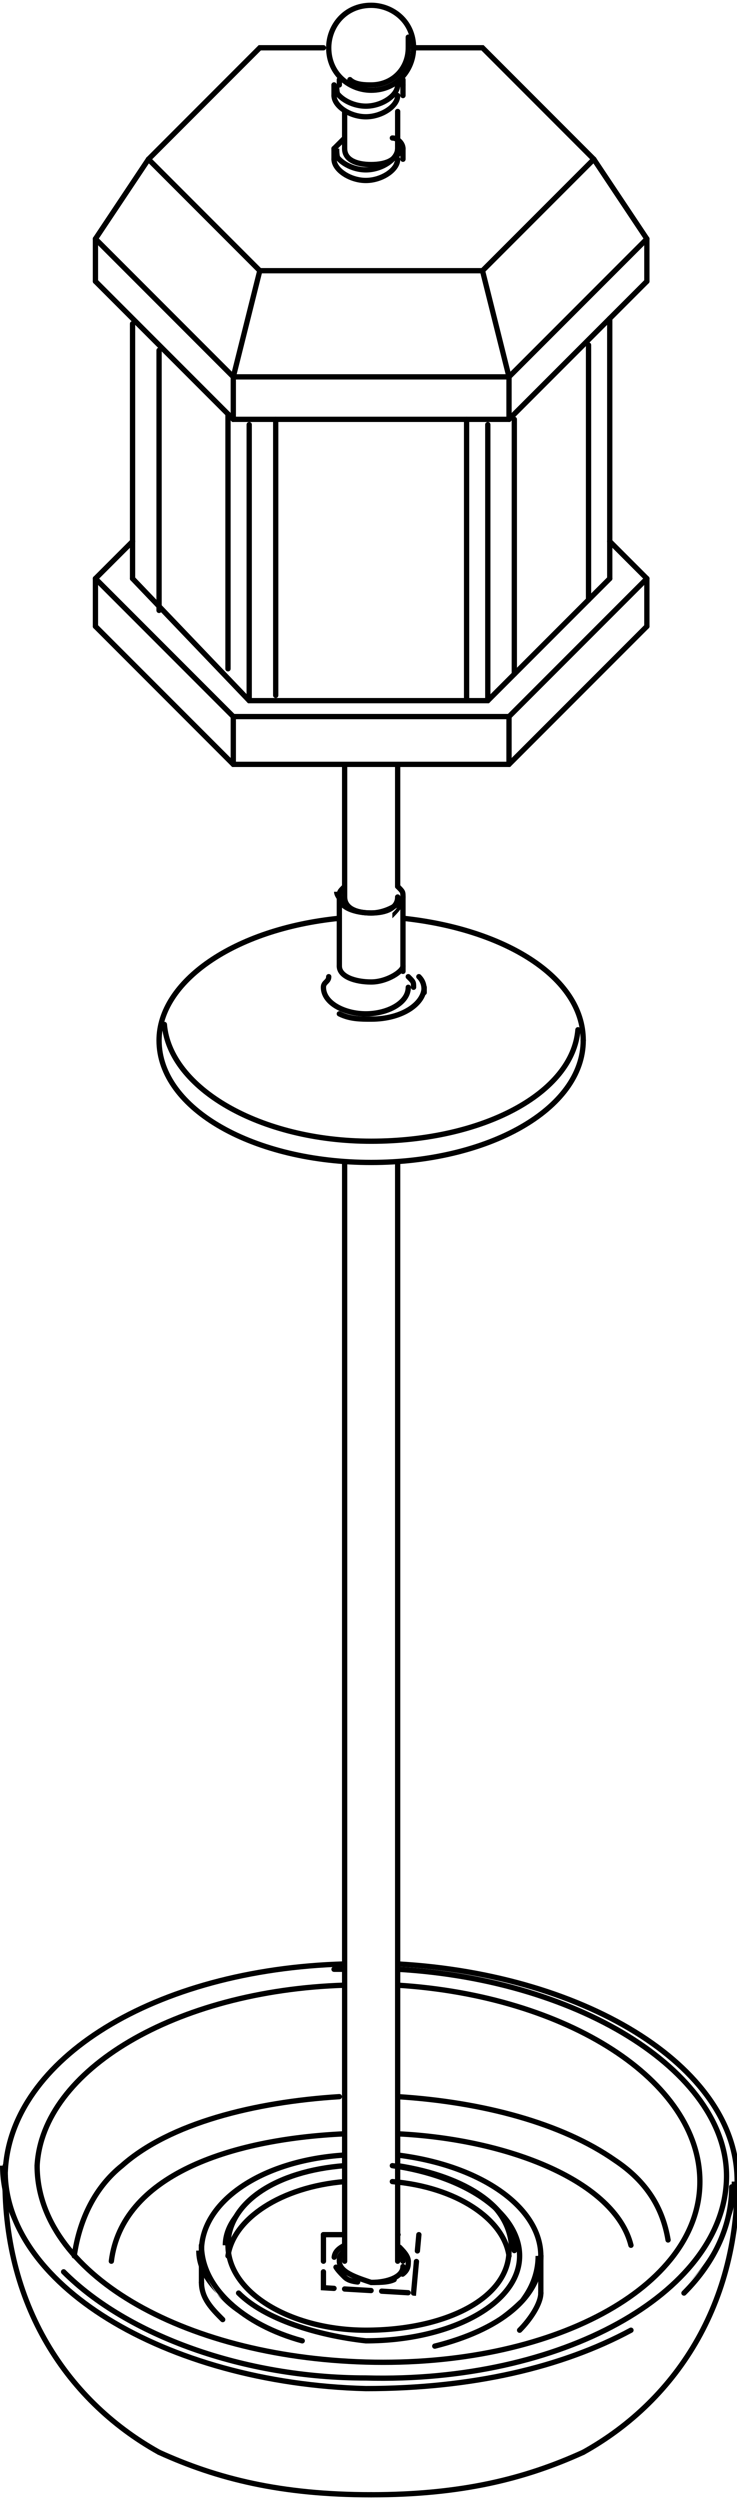 <?xml version="1.0" encoding="UTF-8" standalone="no"?>
<!-- Creator: Corel DESIGNER -->
<svg
    xmlns:rdf="http://www.w3.org/1999/02/22-rdf-syntax-ns#"
    xmlns="http://www.w3.org/2000/svg"
    xmlns:cc="http://web.resource.org/cc/"
    xmlns:xlink="http://www.w3.org/1999/xlink"
    xmlns:dc="http://purl.org/dc/elements/1.1/"
    xmlns:svg="http://www.w3.org/2000/svg"
    xmlns:inkscape="http://www.inkscape.org/namespaces/inkscape"
    xmlns:sodipodi="http://sodipodi.sourceforge.net/DTD/sodipodi-0.dtd"
    xmlns:ns1="http://sozi.baierouge.fr"
    style="fill-rule:evenodd;text-rendering:geometricPrecision;image-rendering:optimizeQuality;clip-rule:evenodd;shape-rendering:geometricPrecision"
    xml:space="preserve"
    viewBox="0 0 0.139 0.471"
  >
 <defs
    >
  <style
        type="text/css"
      >
    .str1 {stroke:black;stroke-width:0.001;stroke-linecap:round}
    .str2 {stroke:black;stroke-width:0.001;stroke-linecap:round}
    .str0 {stroke:black;stroke-width:0.001;stroke-linecap:round}
    .str3 {stroke:black;stroke-width:0.001;stroke-linecap:round;stroke-dasharray:0.005 0.002}
    .fil0 {fill:none}
    .fil1 {fill:black}
  </style
    >
 </defs
  >
 <g
      id="Layer_x0020_1"
    >
  <line
        y1=".426"
        x2=".065"
        x1=".065"
        y2=".219"
        class="fil0 str0"
    />
  <line
        y1=".17"
        x2=".065"
        x1=".065"
        y2=".144"
        class="fil0 str0"
    />
  <line
        y1=".426"
        x2=".075"
        x1=".075"
        y2=".219"
        class="fil0 str0"
    />
  <line
        y1=".167"
        x2=".075"
        x1=".075"
        y2=".144"
        class="fil0 str0"
    />
  <path
        class="fil0 str0"
        d="m0.11 0.196c0-0.012-0.015-0.021-0.034-0.023"
    />
  <path
        class="fil0 str0"
        d="m0.064 0.173c-0.02 0.002-0.034 0.012-0.034 0.023 0 0.013 0.018 0.023 0.04 0.023s0.04-0.01 0.04-0.023"
    />
  <path
        class="fil0 str1"
        d="m0.078 0.186c0-0.001-0-0.001-0.001-0.002"
    />
  <path
        class="fil0 str1"
        d="m0.062 0.184c-0 0.001-0.001 0.001-0.001 0.002 0 0.003 0.004 0.005 0.008 0.005s0.008-0.002 0.008-0.005"
    />
  <path
        class="fil0 str1"
        d="m0.064 0.182c-0 0-0 0-0 0 0 0.002 0.003 0.003 0.006 0.003s0.006-0.002 0.006-0.003"
    />
  <path
        class="fil0 str0"
        d="m0.076 0.169c0-0.001-0-0.001-0.001-0.002"
    />
  <path
        class="fil0 str0"
        d="m0.065 0.167c-0.001 0.001-0.001 0.001-0.001 0.002"
    />
  <path
        class="fil0 str1"
        d="m0.064 0.169c0 0.002 0.003 0.003 0.006 0.003s0.006-0.002 0.006-0.003"
    />
  <path
        class="fil1"
        d="m0.064 0.169c0 0.001 0 0.002 0.001 0.002l-0 0c-0.001-0.001-0.002-0.002-0.002-0.003h0.001z"
    />
  <path
        class="fil1"
        d="m0.074 0.172c0.001-0.001 0.001-0.001 0.001-0.002h0.001c0 0.001-0.001 0.002-0.002 0.003l-0-0z"
    />
  <path
        class="fil0 str1"
        d="m0.075 0.169c0-0-2.3026e-7 -0-6.9079e-7 -0"
    />
  <path
        class="fil0 str1"
        d="m0.065 0.169c0 0.002 0.002 0.003 0.005 0.003s0.005-0.001 0.005-0.003"
    />
  <line
        y1=".169"
        x2=".064"
        x1=".064"
        y2=".182"
        class="fil0 str0"
    />
  <line
        y1=".183"
        x2=".076"
        x1=".076"
        y2=".169"
        class="fil0 str0"
    />
  <path
        class="fil0 str1"
        d="m0.08 0.187c0-0.001-0-0.002-0.001-0.003"
    />
  <path
        class="fil0 str1"
        d="m0.064 0.191c0.002 0.001 0.004 0.001 0.006 0.001 0.006 0 0.01-0.003 0.01-0.006"
    />
  <path
        class="fil0 str1"
        d="m0.031 0.193c0.001 0.012 0.018 0.022 0.039 0.022 0.021 0 0.038-0.009 0.039-0.021"
    />
  <polyline
        points="0.018 0.118 0.044 0.144 0.096 0.144 0.122 0.118"
        class="fil0 str0"
    />
  <line
        y1=".109"
        x2=".115"
        x1=".122"
        y2=".102"
        class="fil0 str0"
    />
  <line
        y1=".102"
        x2="0.018"
        x1=".025"
        y2=".109"
        class="fil0 str0"
    />
  <polyline
        points="0.018 0.109 0.044 0.135 0.096 0.135 0.122 0.109"
        class="fil0 str1"
    />
  <line
        y1=".118"
        x2="0.018"
        x1="0.018"
        y2=".109"
        class="fil0 str0"
    />
  <line
        y1=".144"
        x2=".044"
        x1=".044"
        y2=".135"
        class="fil0 str1"
    />
  <line
        y1=".144"
        x2=".096"
        x1=".096"
        y2=".135"
        class="fil0 str1"
    />
  <line
        y1=".118"
        x2=".122"
        x1=".122"
        y2=".109"
        class="fil0 str0"
    />
  <polyline
        points="0.025 0.109 0.047 0.132 0.092 0.132 0.115 0.109"
        class="fil0 str1"
    />
  <polyline
        points="0.018 0.053 0.044 0.079 0.096 0.079 0.122 0.053"
        class="fil0 str0"
    />
  <polyline
        points="0.018 0.045 0.044 0.071 0.096 0.071 0.122 0.045"
        class="fil0 str1"
    />
  <line
        y1=".079"
        x2=".044"
        x1=".044"
        y2=".071"
        class="fil0 str1"
    />
  <line
        y1=".079"
        x2=".096"
        x1=".096"
        y2=".071"
        class="fil0 str1"
    />
  <polyline
        points="0.112 0.03 0.091 0.009 0.078 0.009"
        class="fil0 str0"
    />
  <polyline
        points="0.061 0.009 0.049 0.009 0.028 0.03"
        class="fil0 str0"
    />
  <polyline
        points="0.028 0.03 0.049 0.051 0.091 0.051 0.112 0.03"
        class="fil0 str1"
    />
  <line
        y1=".03"
        x2="0.018"
        x1=".028"
        y2=".045"
        class="fil0 str0"
    />
  <line
        y1=".051"
        x2=".044"
        x1=".049"
        y2=".071"
        class="fil0 str1"
    />
  <line
        y1=".051"
        x2=".096"
        x1=".091"
        y2=".071"
        class="fil0 str1"
    />
  <line
        y1=".03"
        x2=".122"
        x1=".112"
        y2=".045"
        class="fil0 str0"
    />
  <line
        y1=".053"
        x2="0.018"
        x1="0.018"
        y2=".045"
        class="fil0 str0"
    />
  <line
        y1=".053"
        x2=".122"
        x1=".122"
        y2=".045"
        class="fil0 str0"
    />
  <path
        class="fil0 str1"
        d="m0.063 0.03c0 0.002 0.003 0.004 0.006 0.004s0.006-0.002 0.006-0.004"
    />
  <path
        class="fil0 str0"
        d="m0.076 0.028c0-0.001-0.001-0.002-0.002-0.002"
    />
  <path
        class="fil0 str0"
        d="m0.065 0.026c-0.001 0.001-0.002 0.002-0.002 0.002"
    />
  <path
        class="fil0 str1"
        d="m0.063 0.028c0 0.002 0.003 0.004 0.006 0.004s0.006-0.002 0.006-0.004"
    />
  <path
        class="fil1"
        d="m0.064 0.028c0 0.001 0 0.002 0.001 0.003l-0 0c-0.001-0.001-0.002-0.002-0.002-0.003h0.001z"
    />
  <path
        class="fil1"
        d="m0.074 0.031c0.001-0.001 0.001-0.002 0.001-0.003h0.001c0 0.001-0.001 0.002-0.002 0.003l-0-0z"
    />
  <path
        class="fil0 str0"
        d="m0.063 0.018c0 0.002 0.003 0.004 0.006 0.004s0.006-0.002 0.006-0.004"
    />
  <path
        class="fil0 str0"
        d="m0.076 0.016c0-0-0-0.001-0-0.001"
    />
  <path
        class="fil0 str0"
        d="m0.064 0.015c-0 0-0 0.001-0 0.001"
    />
  <path
        class="fil0 str1"
        d="m0.063 0.016c0 0.002 0.003 0.004 0.006 0.004s0.006-0.002 0.006-0.004"
    />
  <path
        class="fil1"
        d="m0.064 0.016c0 0.001 0 0.002 0.001 0.003l-0 0c-0.001-0.001-0.002-0.002-0.002-0.003h0.001z"
    />
  <path
        class="fil1"
        d="m0.074 0.018c0.001-0.001 0.001-0.002 0.001-0.003h0.001c0 0.001-0.001 0.002-0.002 0.003l-0-0z"
    />
  <path
        class="fil0 str0"
        d="m0.078 0.009c0-0.005-0.004-0.008-0.008-0.008-0.005 0-0.008 0.004-0.008 0.008 0 0.005 0.004 0.008 0.008 0.008 0.005 0 0.008-0.004 0.008-0.008"
    />
  <line
        y1=".018"
        x2=".063"
        x1=".063"
        y2=".016"
        class="fil0 str0"
    />
  <line
        y1=".018"
        x2=".076"
        x1=".076"
        y2=".016"
        class="fil0 str0"
    />
  <path
        class="fil0 str1"
        d="m0.077 0.009c0-0.001-0-0.002-0-0.002"
    />
  <path
        class="fil0 str1"
        d="m0.066 0.015c0.001 0.001 0.003 0.001 0.004 0.001 0.004 0 0.007-0.003 0.007-0.007"
    />
  <line
        y1=".03"
        x2=".063"
        x1=".063"
        y2=".028"
        class="fil0 str0"
    />
  <line
        y1=".03"
        x2=".076"
        x1=".076"
        y2=".028"
        class="fil0 str0"
    />
  <path
        class="fil0 str1"
        d="m0.065 0.028c0 0.002 0.002 0.003 0.005 0.003 0.003 0 0.005-0.001 0.005-0.003"
    />
  <line
        y1=".028"
        x2=".065"
        x1=".065"
        y2=".021"
        class="fil0 str0"
    />
  <line
        y1=".028"
        x2=".075"
        x1=".075"
        y2=".021"
        class="fil0 str0"
    />
  <line
        y1=".109"
        x2=".025"
        x1=".025"
        y2=".061"
        class="fil0 str0"
    />
  <line
        y1=".115"
        x2=".03"
        x1=".03"
        y2=".066"
        class="fil0 str0"
    />
  <line
        y1=".132"
        x2=".047"
        x1=".047"
        y2=".08"
        class="fil0 str1"
    />
  <line
        y1=".126"
        x2=".043"
        x1=".043"
        y2=".078"
        class="fil0 str0"
    />
  <line
        y1=".131"
        x2=".052"
        x1=".052"
        y2=".079"
        class="fil0 str0"
    />
  <line
        y1=".132"
        x2=".092"
        x1=".092"
        y2=".08"
        class="fil0 str1"
    />
  <line
        y1=".127"
        x2=".097"
        x1=".097"
        y2=".079"
        class="fil0 str0"
    />
  <line
        y1=".132"
        x2=".088"
        x1=".088"
        y2=".079"
        class="fil0 str0"
    />
  <line
        y1=".109"
        x2=".115"
        x1=".115"
        y2=".06"
        class="fil0 str0"
    />
  <line
        y1=".113"
        x2=".111"
        x1=".111"
        y2=".065"
        class="fil0 str0"
    />
  <path
        class="fil0 str1"
        d="m0.001 0.408c-0.001 0.022 0.03 0.041 0.068 0.042 0.02 0 0.037-0.004 0.05-0.011"
    />
  <path
        class="fil0 str1"
        d="m0.129 0.432c0.006-0.006 0.009-0.013 0.009-0.02"
    />
  <path
        class="fil0 str0"
        d="m0.139 0.412c0.001-0.022-0.028-0.04-0.064-0.042"
    />
  <path
        class="fil0 str0"
        d="m0.065 0.37c-0.036 0.001-0.063 0.018-0.064 0.039"
    />
  <path
        class="fil1"
        d="m0.129 0.431c0.006-0.006 0.009-0.013 0.009-0.02l0.001 0c-0 0.007-0.004 0.014-0.01 0.02l-0-0z"
    />
  <path
        class="fil1"
        d="m0.001 0.408c-0 0.011 0.007 0.021 0.019 0.029l-0 0c-0.012-0.008-0.02-0.018-0.02-0.029l0.001 0z"
    />
  <path
        class="fil0 str0"
        d="m0.007 0.408c-0 0.02 0.027 0.036 0.062 0.037 0.035 0.001 0.063-0.014 0.063-0.034 0-0.019-0.025-0.035-0.057-0.037"
    />
  <path
        class="fil0 str0"
        d="m0.065 0.374c-0.032 0.001-0.057 0.016-0.058 0.034"
    />
  <path
        class="fil0 str1"
        d="m0.012 0.428c0.012 0.012 0.034 0.02 0.057 0.02 0.037 0.001 0.067-0.016 0.068-0.037 0.001-0.02-0.027-0.038-0.062-0.04"
    />
  <path
        class="fil0 str1"
        d="m0.065 0.371c-0.001 0-0.002 0-0.002 0"
    />
  <path
        class="fil0 str1"
        d="m0.038 0.423c-0 0.008 0.008 0.015 0.019 0.018"
    />
  <path
        class="fil0 str1"
        d="m0.082 0.442c0.012-0.003 0.02-0.009 0.02-0.017"
    />
  <path
        class="fil0 str0"
        d="m0.102 0.425c0-0.009-0.011-0.017-0.027-0.019"
    />
  <path
        class="fil0 str0"
        d="m0.065 0.406c-0.016 0.001-0.027 0.009-0.027 0.018"
    />
  <path
        class="fil1"
        d="m0.092 0.438c0.006-0.003 0.009-0.008 0.009-0.013l0.001 0c-0 0.005-0.004 0.009-0.01 0.013l-0-0z"
    />
  <path
        class="fil1"
        d="m0.038 0.424c-0 0.005 0.003 0.01 0.009 0.013l-0 0c-0.006-0.004-0.01-0.008-0.01-0.013l0.001 0z"
    />
  <path
        class="fil0 str1"
        d="m0.096 0.425c-0.001-0.007-0.01-0.013-0.022-0.014"
    />
  <path
        class="fil0 str1"
        d="m0.065 0.411c-0.012 0.001-0.021 0.007-0.022 0.014"
    />
  <path
        class="fil0 str1"
        d="m0.045 0.432c0.005 0.005 0.015 0.008 0.024 0.009 0.016 0 0.029-0.007 0.029-0.016 0-0.008-0.01-0.015-0.024-0.017"
    />
  <path
        class="fil0 str2"
        d="m0.076 0.426c0-0.001-0-0.001-0.001-0.002"
    />
  <path
        class="fil0 str2"
        d="m0.065 0.424c-0.001 0.001-0.001 0.001-0.001 0.002-0 0.002 0.003 0.003 0.006 0.004 0.003 0 0.006-0.001 0.006-0.003"
    />
  <path
        class="fil0 str3"
        d="m0.077 0.426c0-0.001-0.001-0.002-0.002-0.003-0-0-0-0-0-0"
    />
  <path
        class="fil0 str3"
        d="m0.065 0.423c-0 0-0 0-0 0-0.002 0.001-0.002 0.002-0.002 0.003-0 0.001 0.001 0.002 0.002 0.003 0.001 0.001 0.003 0.001 0.005 0.001 0.002 0 0.004-0 0.005-0.001 0.002-0.001 0.002-0.002 0.002-0.003"
    />
  <polyline
        points="0.061 0.421 0.061 0.431 0.078 0.432 0.079 0.421 0.075 0.421"
        class="fil0 str3"
    />
  <line
        y1=".421"
        x2=".061"
        x1=".065"
        y2=".421"
        class="fil0 str3"
    />
  <path
        class="fil0 str1"
        d="m0.038 0.43c0 0.003 0.002 0.005 0.004 0.007"
    />
  <path
        class="fil0 str1"
        d="m0.098 0.439c0.002-0.002 0.004-0.005 0.004-0.007"
    />
  <line
        y1=".43"
        x2=".038"
        x1=".038"
        y2=".423"
        class="fil0 str0"
    />
  <line
        y1=".432"
        x2=".102"
        x1=".102"
        y2=".425"
        class="fil0 str0"
    />
  <path
        class="fil0 str1"
        d="m0.097 0.424c0-0.008-0.009-0.014-0.022-0.016"
    />
  <path
        class="fil0 str1"
        d="m0.065 0.408c-0.013 0.001-0.022 0.007-0.022 0.015"
    />
  <path
        class="fil0 str0"
        d="m0.043 0.423c-0 0.009 0.012 0.016 0.026 0.016 0.015 0 0.027-0.006 0.027-0.015"
    />
  <path
        class="fil1"
        d="m0.051 0.412c-0.005 0.003-0.008 0.007-0.008 0.011l-0.001-0c0-0.004 0.003-0.008 0.009-0.011l0 0z"
    />
  <path
        class="fil1"
        d="m0.096 0.424c0-0.004-0.002-0.008-0.007-0.011l0-0c0.005 0.003 0.008 0.007 0.008 0.011l-0.001-0z"
    />
  <path
        class="fil0 str1"
        d="m0.001 0.41c-0 0-0 0.001 0 0.001"
    />
  <path
        class="fil0 str0"
        d="m0.139 0.414c0-0 0-0.001 4.6053e-7 -0.001"
    />
  <path
        class="fil0 str0"
        d="m0.001 0.41c-0 0-0 0-0 0"
    />
  <path
        class="fil0 str0"
        d="m0.03 0.462c-0.018-0.01-0.03-0.029-0.029-0.054"
    />
  <path
        class="fil0 str1"
        d="m0.021 0.426c0.002-0.016 0.022-0.023 0.044-0.024"
    />
  <path
        class="fil0 str1"
        d="m0.075 0.402c0.021 0.001 0.041 0.009 0.044 0.021"
    />
  <path
        class="fil0 str1"
        d="m0.014 0.425c0.001-0.007 0.004-0.013 0.009-0.017 0.009-0.008 0.025-0.012 0.041-0.013"
    />
  <path
        class="fil0 str1"
        d="m0.075 0.395c0.016 0.001 0.031 0.005 0.041 0.012 0.006 0.004 0.009 0.009 0.01 0.015"
    />
  <path
        class="fil0 str0"
        d="m0.03 0.462c0.011 0.005 0.023 0.008 0.04 0.008"
    />
  <path
        class="fil0 str0"
        d="m0.11 0.462c0.018-0.01 0.03-0.029 0.029-0.054"
    />
  <path
        class="fil0 str0"
        d="m0.11 0.462c-0.011 0.005-0.023 0.008-0.04 0.008"
    />
 </g
  >
</svg
>
